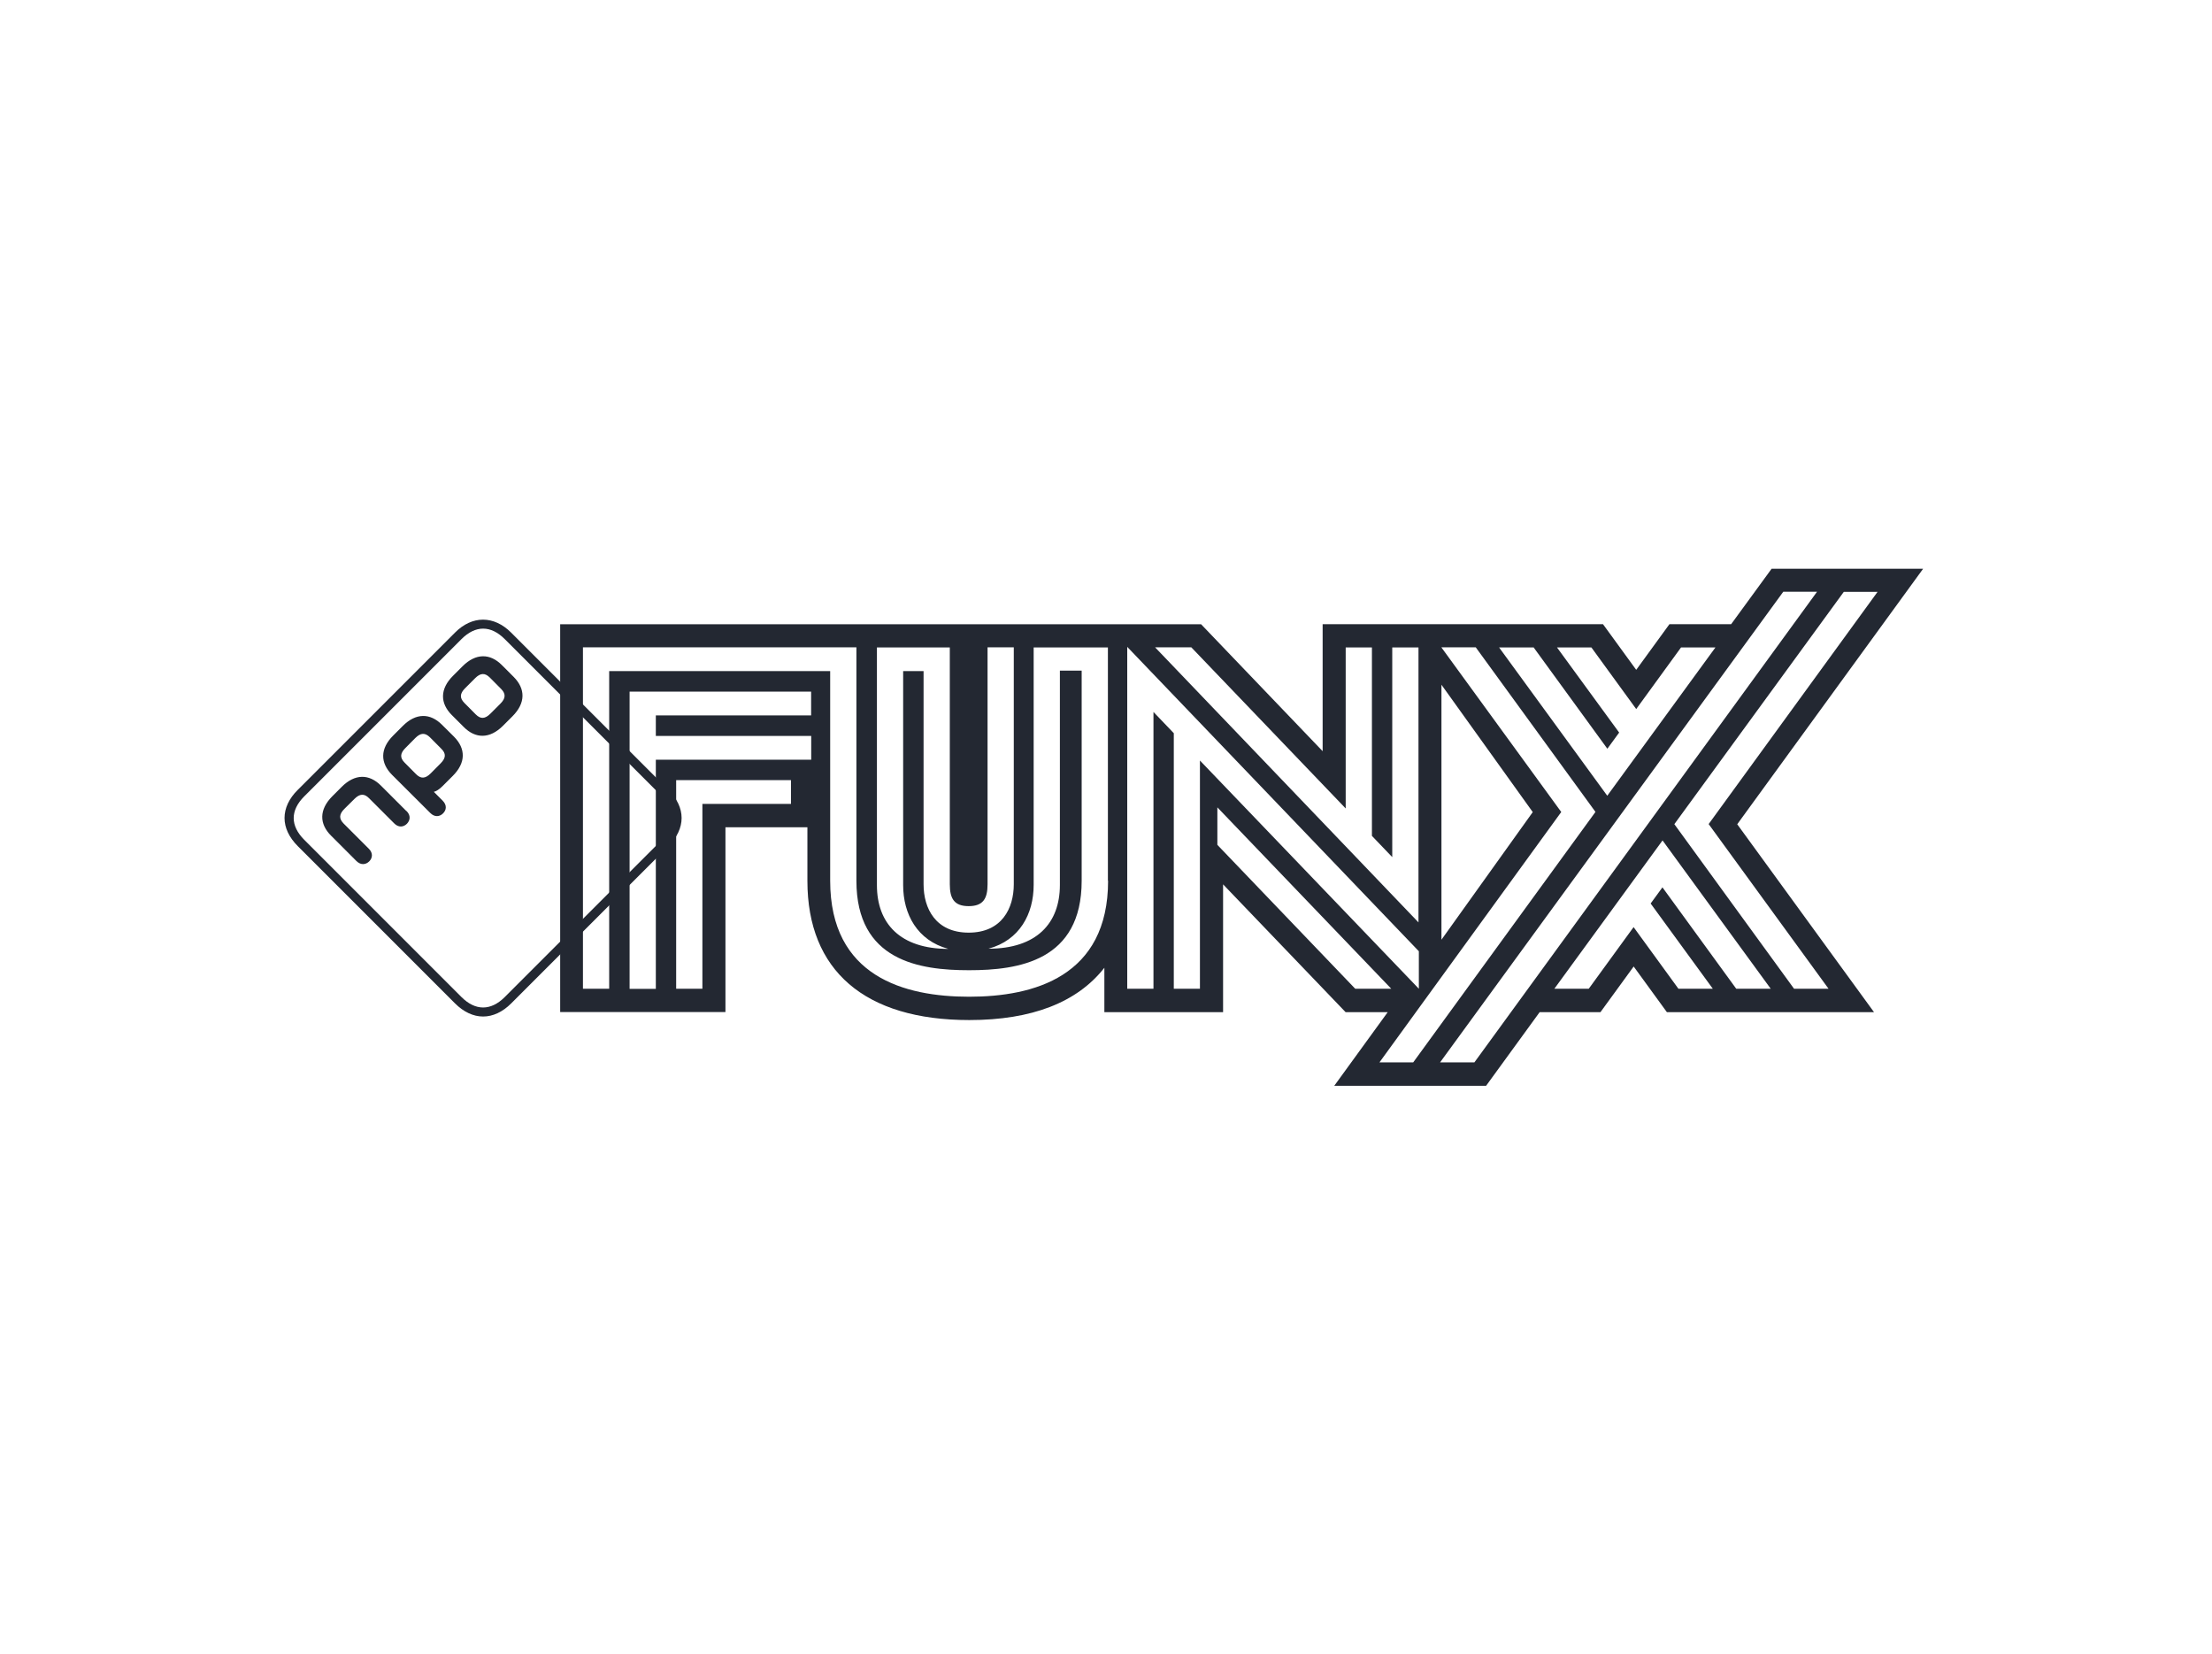 <?xml version="1.0" encoding="UTF-8"?><svg id="Layer_1" xmlns="http://www.w3.org/2000/svg" viewBox="0 0 243.72 182.23"><defs><style>.cls-1{fill:#232832;}</style></defs><path class="cls-1" d="M53.23,111.98c-1.08,0-2.15-.5-3.1-1.45l-17.32-17.32c-.95-.95-1.46-2.02-1.46-3.1s.5-2.15,1.46-3.1l17.32-17.32c1.9-1.91,4.29-1.9,6.19,0l17.32,17.32c.95.95,1.46,2.02,1.46,3.1,0,1.07-.5,2.14-1.45,3.1l-17.32,17.32c-.95.95-2.02,1.45-3.1,1.45ZM53.23,69.25c-.81,0-1.62.39-2.39,1.16l-17.32,17.32c-.77.77-1.16,1.58-1.16,2.39s.39,1.62,1.16,2.39l17.32,17.32c1.54,1.54,3.24,1.54,4.78,0l17.32-17.32c.77-.77,1.16-1.58,1.16-2.39,0-.82-.39-1.62-1.16-2.39l-17.32-17.32c-.77-.77-1.57-1.16-2.39-1.16Z"/><path class="cls-1" d="M44.79,89.34c.49.49.41,1.03.04,1.41-.37.37-.92.44-1.4-.05l-2.77-2.77c-.52-.53-1.02-.51-1.61.08l-1.11,1.1c-.59.59-.6,1.08-.08,1.61l2.77,2.77c.49.48.42,1.03.05,1.4-.38.37-.92.44-1.41-.04l-2.79-2.79c-1.31-1.3-1.33-2.87.13-4.34l1.04-1.04c1.46-1.46,3.03-1.44,4.33-.13l2.79,2.79ZM56.6,74.57c1.3,1.31,1.33,2.87-.14,4.34l-1.04,1.04c-1.46,1.46-3.03,1.44-4.33.13l-1.31-1.31c-1.3-1.3-1.33-2.87.14-4.33l1.04-1.04c1.46-1.46,3.03-1.44,4.33-.14l1.31,1.31ZM55.22,75.9l-1.26-1.27c-.53-.52-1.02-.51-1.61.08l-1.11,1.11c-.59.59-.6,1.08-.08,1.61l1.26,1.27c.53.53,1.02.51,1.61-.08l1.11-1.11c.59-.59.6-1.08.08-1.61M50.02,81.15c1.3,1.31,1.33,2.87-.14,4.33l-1.11,1.11c-.38.38-.71.58-.97.64l.97.97c.49.49.42,1.03.05,1.4-.37.37-.92.45-1.41-.04l-4.22-4.21c-1.3-1.31-1.33-2.87.14-4.33l1.04-1.04c1.46-1.47,3.03-1.44,4.33-.14l1.32,1.31ZM48.63,82.49l-1.26-1.27c-.53-.52-1.02-.51-1.61.08l-1.1,1.11c-.59.59-.6,1.08-.08,1.6l1.26,1.27c.53.53,1.02.51,1.61-.08l1.1-1.11c.59-.59.61-1.08.08-1.6"/><path class="cls-1" d="M211.86,62.65h-16.66l-4.46,6.11h-6.8l-3.66,5.03-3.66-5.03h-30.89v13.99l-13.39-13.98H61.72s0,42.72,0,42.72h18.21v-20.36h9.03v5.91c0,9.88,6.33,15.33,17.84,15.33,6.88,0,11.88-1.94,14.88-5.76v4.89h13.08v-14.08l13.5,14.08h4.64l-5.89,8.11h16.73s5.9-8.11,5.9-8.11h6.7l3.66-5.03,3.66,5.03h22.82l-15.07-20.7,20.47-28.13ZM168.97,71.31l8.13,11.17,1.3-1.78-6.85-9.38h3.79l4.94,6.79,4.94-6.79h3.79l-11.92,16.34-11.92-16.34h3.79ZM131.27,71.32l17,17.74v-17.74h2.89v20.76l2.24,2.34v-23.1h2.89v30.29l-29.02-30.3h4ZM96.62,71.32h8.03s0,26.09,0,26.09c0,1.6.5,2.41,2.08,2.41s2.08-.81,2.08-2.41v-26.1h2.89v26.1c0,2.65-1.32,5.33-4.97,5.33s-4.97-2.68-4.97-5.33v-23.48h-2.25v23.58c0,3.18,1.54,6.09,4.98,7.02-5.3,0-7.87-2.79-7.87-7.02v-26.19ZM87.15,88.56h-9.76v20.36h-2.89v-22.98h12.65v2.62ZM89.38,78.81h-17.12v2.26h17.12v2.62h-17.12v25.24h-2.89v-32.74h20v2.62ZM122.09,97.02c0,10.56-8.18,12.78-15.31,12.78s-15.31-2.22-15.31-12.78v-23.09h-24.35v34.99h-2.89v-37.61h30.13v25.71c0,8.84,6.95,9.86,12.41,9.86s12.41-1.02,12.41-9.86v-23.14h-2.4v23.61c0,4.23-2.58,7.02-7.87,7.02,3.44-.93,4.98-3.84,4.98-7.02v-26.17s0,0,0,0h8.18v25.71ZM132.22,108.92h-2.89v-28.15l-2.24-2.34v30.49h-2.89v-37.66l32.13,33.53v4.13l-24.12-25.14v25.14ZM149.32,108.92l-15.19-15.85v-4.13l19.16,19.98h-3.98ZM151.99,117.03l20.03-27.58-13.21-18.14h3.79l13.19,18.13s-20.06,27.55-20.08,27.59h-3.72ZM158.82,103.52v-28.09l10.06,14.03-10.06,14.06ZM162.44,117.03h-3.77s37.78-51.8,37.81-51.84h3.72l-37.75,51.84ZM191.3,108.92l-8.13-11.17-1.3,1.78,6.85,9.39h-3.79l-4.94-6.79-4.94,6.79h-3.79l11.92-16.34,11.92,16.34h-3.79ZM201.46,108.92h-3.79l-13.19-18.13s18.64-25.56,18.67-25.59h3.72l-18.61,25.58,13.21,18.14Z"/></svg>